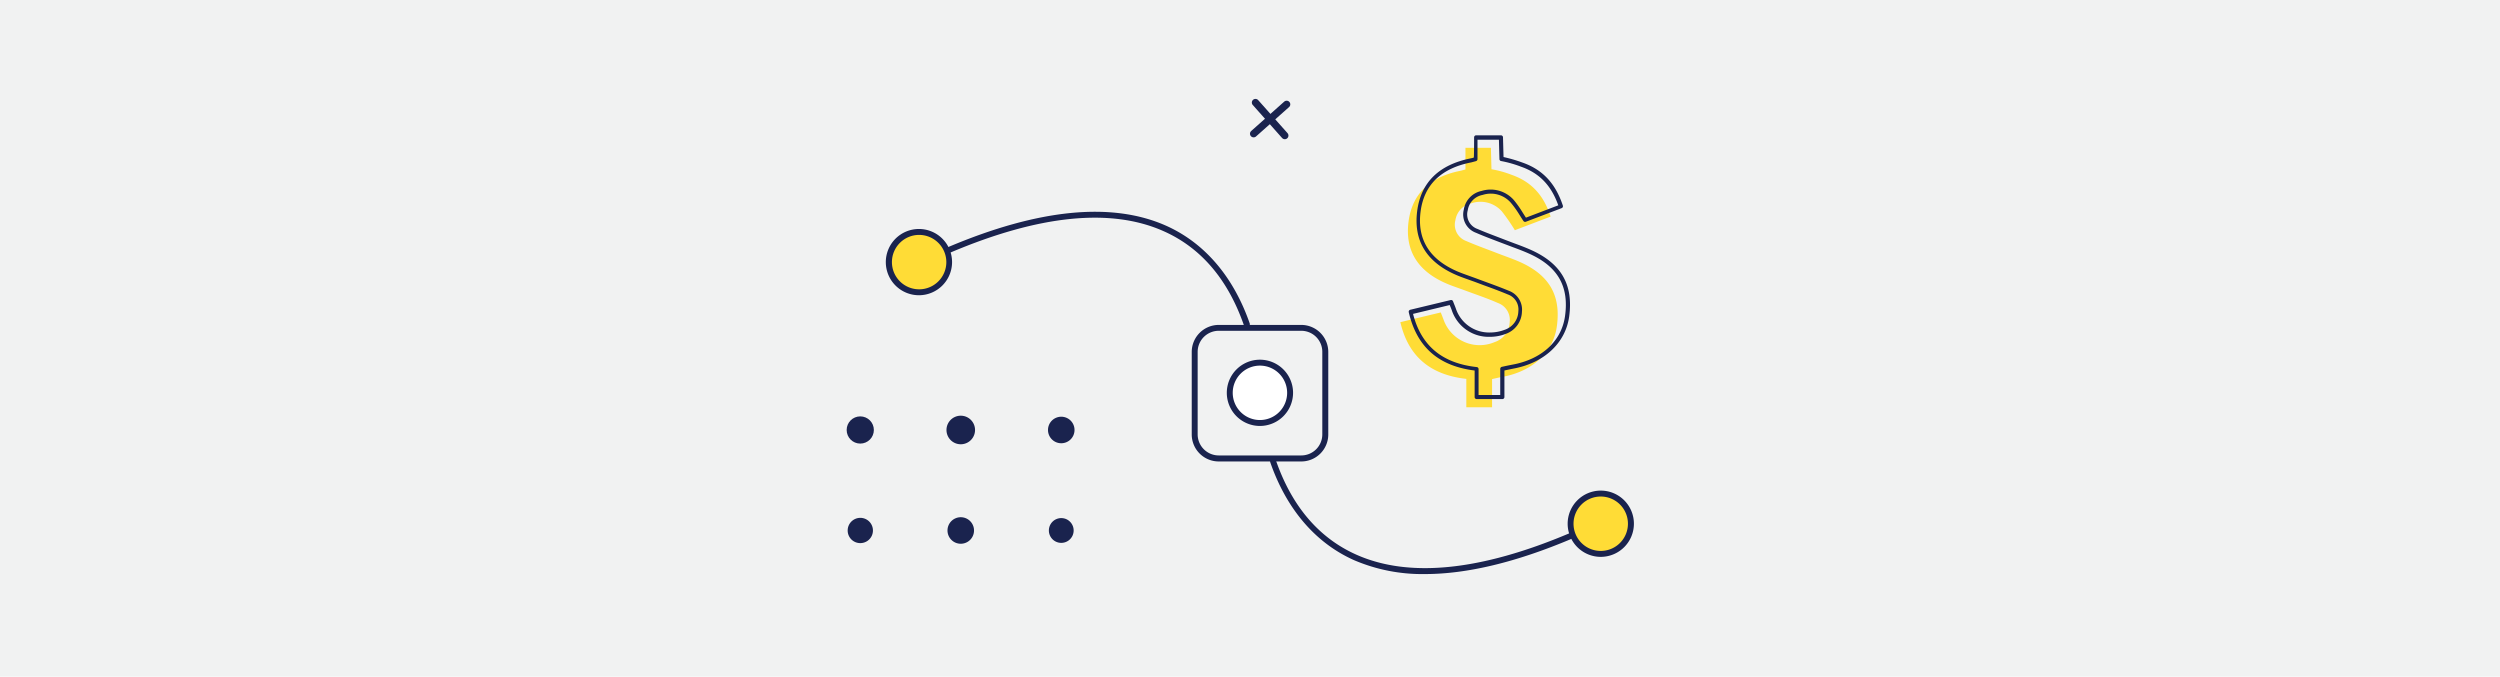 <svg id="Layer_1" data-name="Layer 1" xmlns="http://www.w3.org/2000/svg" viewBox="0 0 514.67 139.29"><defs><style>.cls-1{fill:#f1f2f2;}.cls-2{fill:#ffdc36;}.cls-3{fill:#fff;}.cls-4,.cls-5{fill:#1a234e;}.cls-5{stroke:#1a234e;stroke-linecap:round;stroke-linejoin:round;stroke-width:1.5px;}</style></defs><rect class="cls-1" x="-19.68" y="-28.81" width="540.49" height="201.92"/><path class="cls-2" d="M195.43,54a6.21,6.21,0,1,1-6.21-6.21A6.21,6.21,0,0,1,195.43,54Z"/><path class="cls-2" d="M335.75,107.82a6.21,6.21,0,1,1-6.21-6.21A6.21,6.21,0,0,1,335.75,107.82Z"/><circle class="cls-3" cx="259.25" cy="80.75" r="6.33"/><circle class="cls-4" cx="177.1" cy="88.52" r="2.8"/><path class="cls-4" d="M197.79,91.46a2.94,2.94,0,1,0-2.94-2.94A2.94,2.94,0,0,0,197.79,91.46Z"/><path class="cls-4" d="M218.48,91.25a2.73,2.73,0,1,0-2.73-2.73A2.73,2.73,0,0,0,218.48,91.25Z"/><path class="cls-4" d="M177.1,111.81a2.6,2.6,0,1,0-2.59-2.6A2.59,2.59,0,0,0,177.1,111.81Z"/><path class="cls-4" d="M197.79,111.94a2.73,2.73,0,1,0-2.73-2.73A2.73,2.73,0,0,0,197.79,111.94Z"/><path class="cls-4" d="M218.48,111.76a2.55,2.55,0,1,0-2.55-2.55A2.55,2.55,0,0,0,218.48,111.76Z"/><path class="cls-4" d="M267.89,95h-17a5.56,5.56,0,0,1-5.55-5.55v-17a5.57,5.57,0,0,1,5.55-5.56h17a5.57,5.57,0,0,1,5.56,5.56v17A5.56,5.56,0,0,1,267.89,95Zm-17-26.9a4.34,4.34,0,0,0-4.33,4.33v17a4.34,4.34,0,0,0,4.33,4.33h17a4.33,4.33,0,0,0,4.33-4.33v-17a4.33,4.33,0,0,0-4.33-4.33Z"/><path class="cls-4" d="M256.66,67.37a.62.62,0,0,1-.58-.41c-3.28-9.44-8.87-16-16.6-19.4-10.8-4.79-25.55-3.31-43.81,4.43a.61.61,0,1,1-.48-1.12C213.78,43,228.85,41.51,240,46.44c7.95,3.53,13.91,10.48,17.27,20.12a.6.6,0,0,1-.38.77A.48.48,0,0,1,256.66,67.37Z"/><path class="cls-4" d="M189.22,60.78A6.82,6.82,0,1,1,196,54,6.83,6.83,0,0,1,189.22,60.78Zm0-12.42a5.6,5.6,0,1,0,5.6,5.6A5.61,5.61,0,0,0,189.22,48.36Z"/><path class="cls-4" d="M259.38,87.69a6.82,6.82,0,1,1,6.82-6.82A6.83,6.83,0,0,1,259.38,87.69Zm0-12.42a5.6,5.6,0,1,0,5.6,5.6A5.6,5.6,0,0,0,259.38,75.27Z"/><path class="cls-4" d="M293.36,118.18a35.62,35.62,0,0,1-14.58-2.85c-7.95-3.54-13.92-10.5-17.27-20.15a.61.61,0,1,1,1.16-.4c3.28,9.45,8.87,16,16.61,19.43,10.81,4.8,25.55,3.31,43.82-4.43a.62.62,0,0,1,.8.33.61.61,0,0,1-.33.8C312.14,115.75,302,118.18,293.36,118.18Z"/><path class="cls-4" d="M329.55,114.64a6.82,6.82,0,1,1,6.82-6.82A6.83,6.83,0,0,1,329.55,114.64Zm0-12.42a5.6,5.6,0,1,0,5.59,5.6A5.6,5.6,0,0,0,329.55,102.22Z"/><path class="cls-2" d="M320.5,67.22c-.74,5.31-5,9.23-11.18,10.36-.67.12-1.34.28-2.15.46v5.8h-5.3V78c-7.63-.85-12-4.83-13.58-11.68l8.32-2c.21.56.43,1.07.61,1.59a7.88,7.88,0,0,0,10.47,4.52,4.54,4.54,0,0,0,3.11-4.17,3.69,3.69,0,0,0-2.42-3.88c-2.26-1-4.59-1.76-6.9-2.63-1.21-.45-2.46-.85-3.65-1.36-6-2.56-8.61-6.84-7.86-12.73.73-5.73,4.36-9.27,10.79-10.52l.93-.25V30.43h5.24l.12,4.41A21.82,21.82,0,0,1,311.22,36c4.28,1.5,6.68,4.47,8,8.59l-7.36,2.8a39,39,0,0,0-2.68-3.88A5.88,5.88,0,0,0,303,41.82a4.23,4.23,0,0,0-3.38,3.51,3.58,3.58,0,0,0,2.23,4.29c1.94.84,3.93,1.56,5.91,2.32,1.65.65,3.35,1.22,5,1.93C319,56.61,321.39,60.85,320.5,67.22Z"/><path class="cls-4" d="M309.27,82.16H304a.42.42,0,0,1-.42-.42V76.28c-7.46-.94-11.9-4.85-13.56-12a.42.42,0,0,1,.31-.51l8.31-2a.42.42,0,0,1,.49.25l.21.54c.15.36.29.72.41,1.07a7.2,7.2,0,0,0,7,4.82,8.53,8.53,0,0,0,3-.55,4.12,4.12,0,0,0,2.83-3.81,3.27,3.27,0,0,0-2.16-3.47c-1.62-.68-3.3-1.3-4.93-1.89l-1.95-.73-1.29-.46c-.79-.28-1.6-.57-2.38-.9-6.17-2.64-8.9-7.07-8.12-13.17.76-5.93,4.5-9.59,11.13-10.89a5.19,5.19,0,0,0,.52-.14c.07,0,.07-4.16.07-4.16a.42.42,0,0,1,.42-.42H309a.42.42,0,0,1,.42.41l.11,4.06a29.84,29.84,0,0,1,3.9,1.14c4.14,1.45,6.78,4.26,8.31,8.85a.42.42,0,0,1-.25.53l-7.36,2.8a.42.42,0,0,1-.5-.15c-.29-.43-.56-.86-.83-1.29A19.5,19.5,0,0,0,311,41.7a5.48,5.48,0,0,0-5.78-1.57,3.79,3.79,0,0,0-3.06,3.17,3.16,3.16,0,0,0,2,3.83c1.39.6,2.83,1.15,4.23,1.68l1.66.64,1.69.64c1.09.4,2.21.82,3.3,1.3,6.36,2.81,8.9,7.19,8,13.79-.76,5.45-5.18,9.56-11.52,10.71l-1.4.29-.41.09v5.47A.42.42,0,0,1,309.27,82.16Zm-4.88-.84h4.46V75.93a.43.43,0,0,1,.33-.41l.74-.16c.51-.11,1-.21,1.43-.29,6.07-1.11,10.12-4.85,10.84-10,.86-6.16-1.52-10.26-7.5-12.9-1.05-.47-2.17-.89-3.25-1.29l-1.69-.64-1.66-.63c-1.41-.54-2.86-1.09-4.26-1.7a4,4,0,0,1-2.48-4.75A4.64,4.64,0,0,1,305,39.31a6.36,6.36,0,0,1,6.62,1.84,21.48,21.48,0,0,1,1.88,2.66c.21.33.42.66.64,1l6.66-2.54c-1.45-4.1-3.89-6.63-7.66-7.95a23.5,23.5,0,0,0-4.08-1.16.41.41,0,0,1-.37-.4l-.11-4h-4.41v4a.43.43,0,0,1-.31.41l-.36.1-.6.16c-6.23,1.21-9.75,4.64-10.45,10.16-.73,5.69,1.83,9.82,7.61,12.3.76.32,1.56.6,2.33.88l1.3.47,1.95.72c1.64.6,3.33,1.22,5,1.91a4.13,4.13,0,0,1,2.68,4.3A5,5,0,0,1,310,68.73a9.06,9.06,0,0,1-3.27.61A8,8,0,0,1,298.92,64c-.11-.34-.25-.68-.39-1l-.08-.2-7.55,1.82c1.68,6.57,6,10.16,13.12,10.95a.41.41,0,0,1,.37.42Z"/><line class="cls-5" x1="264.5" y1="27.91" x2="258.46" y2="21.11"/><line class="cls-5" x1="258.08" y1="27.53" x2="264.88" y2="21.48"/></svg>